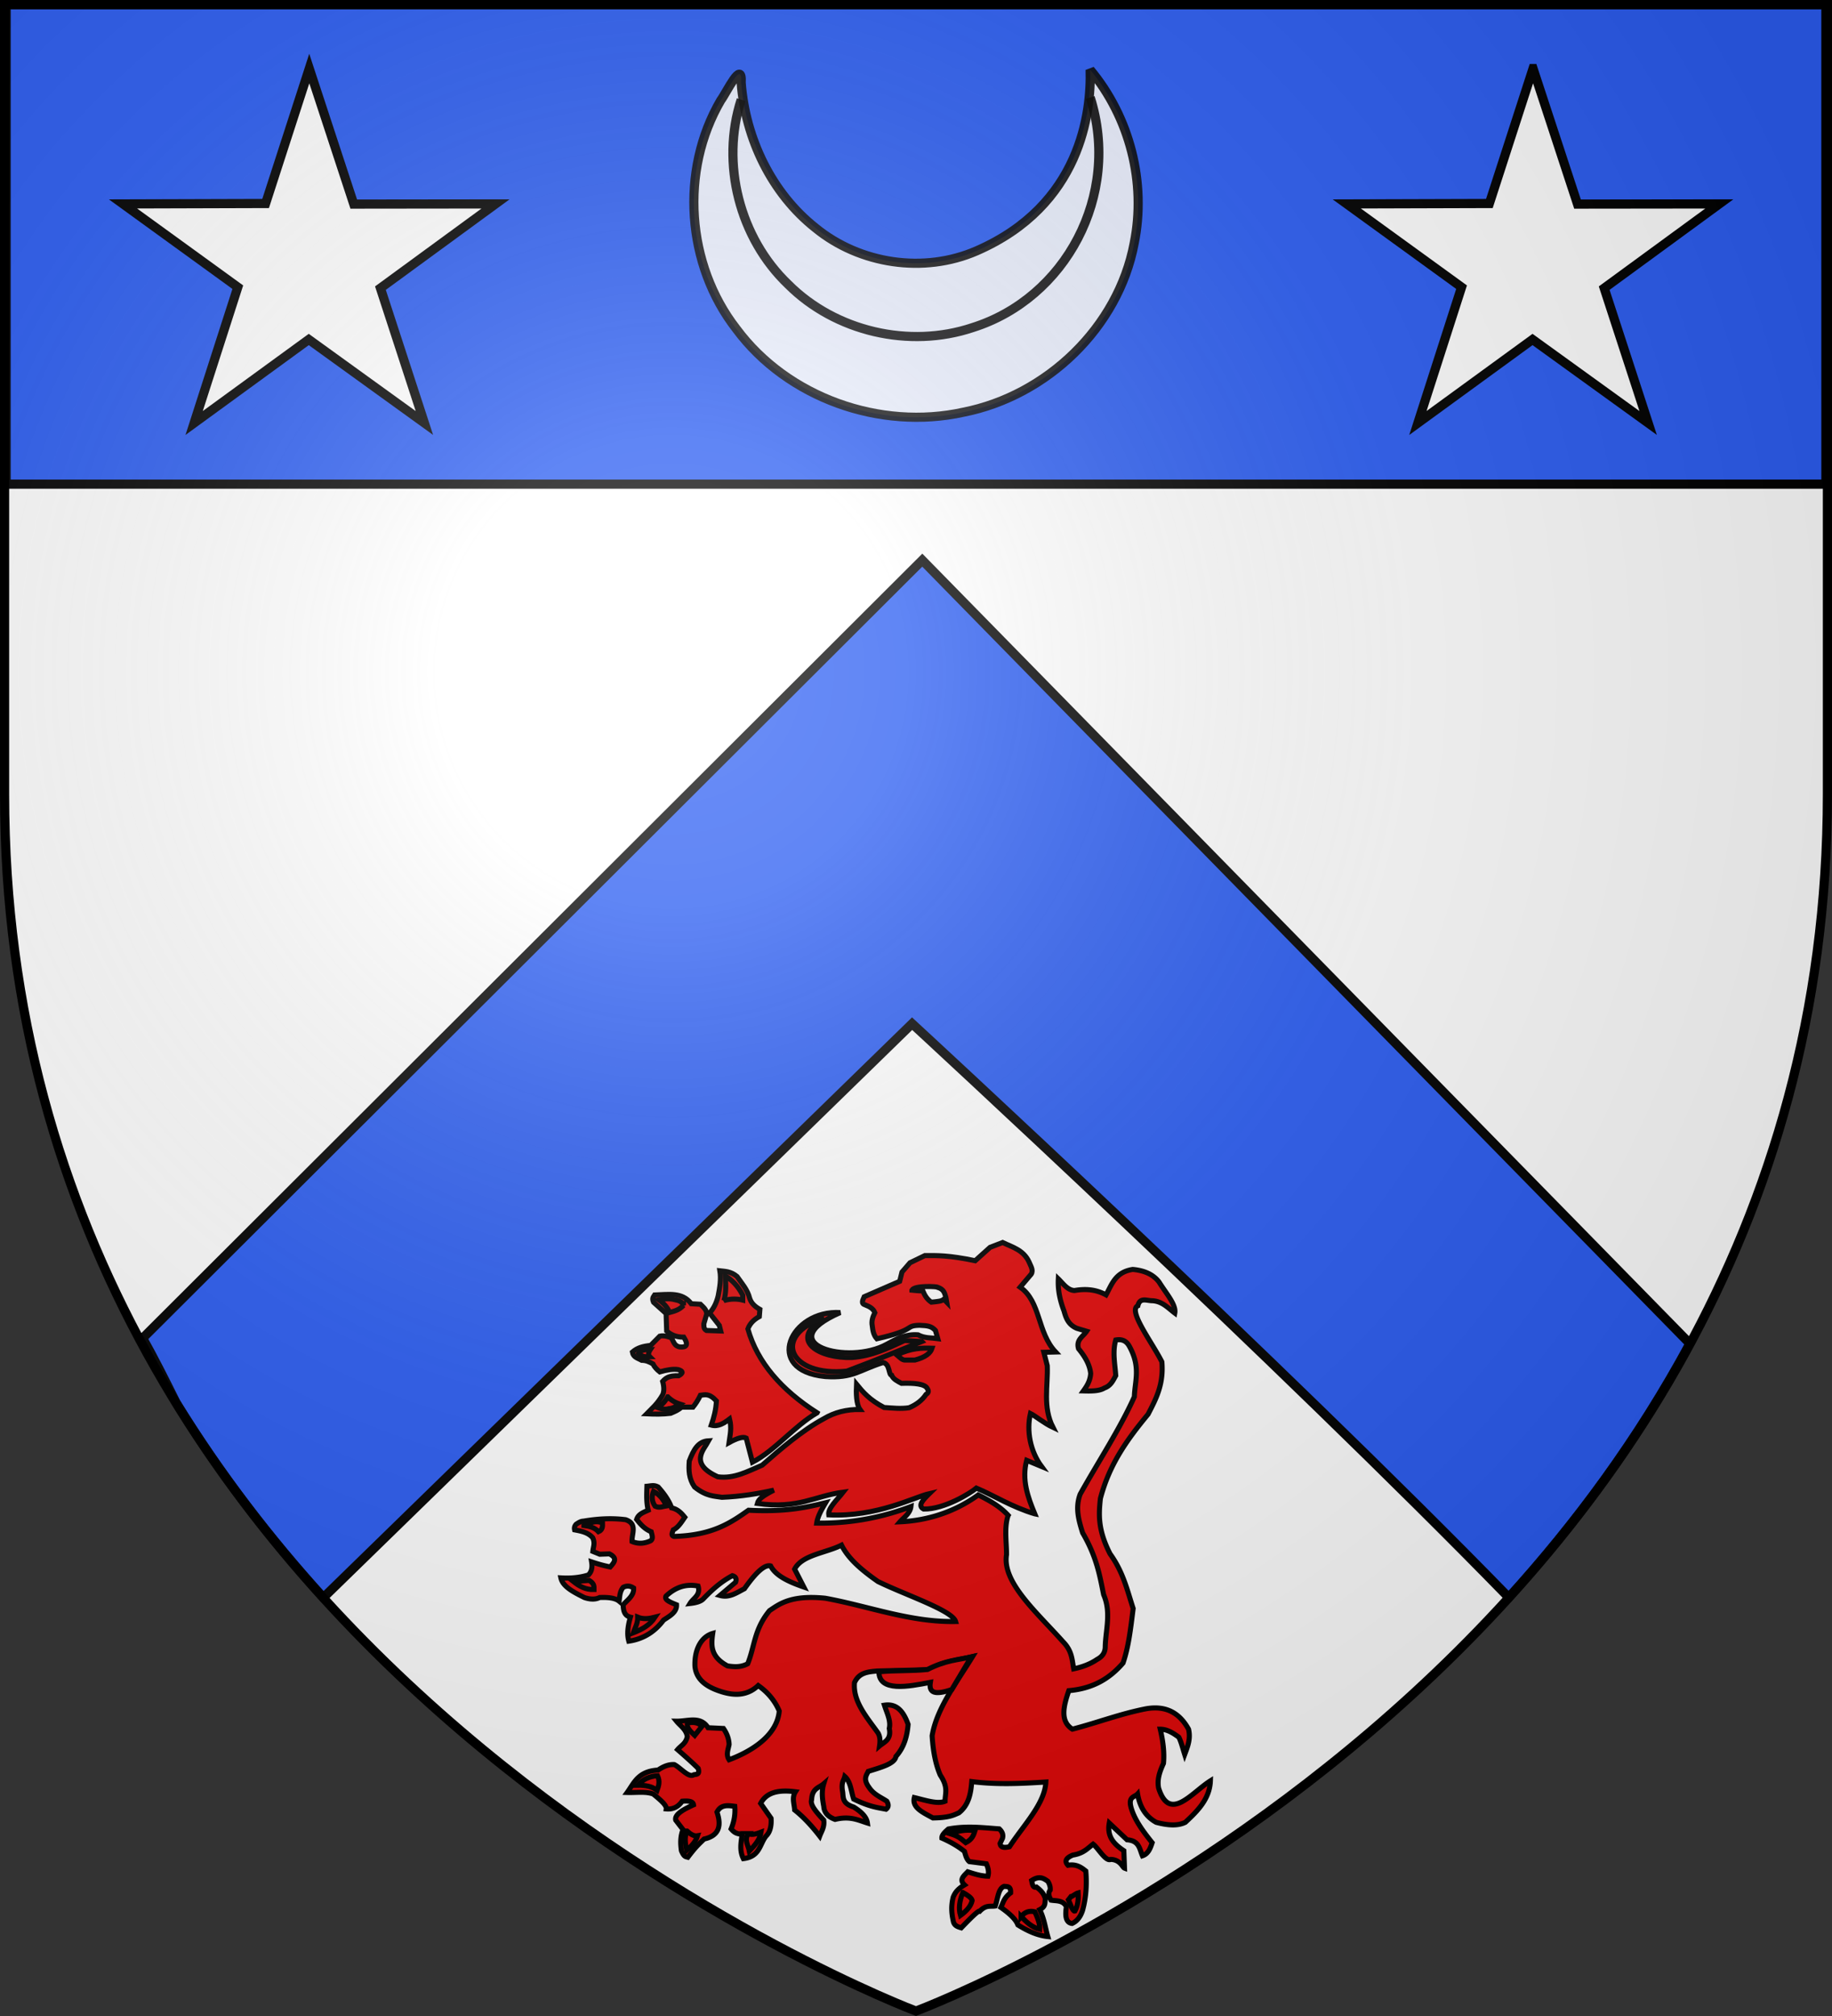 <svg width="600" height="660" viewBox="-300 -300 600 660" xmlns:xlink="http://www.w3.org/1999/xlink" xmlns="http://www.w3.org/2000/svg"><rect x="-300" y="-300" width="600" height="660" fill="#333333" stroke="none"/><defs><radialGradient id="b" gradientUnits="userSpaceOnUse" cx="-80" cy="-80" r="405"><stop style="stop-color:#fff;stop-opacity:.31" offset="0"/><stop style="stop-color:#fff;stop-opacity:.25" offset=".19"/><stop style="stop-color:#6b6b6b;stop-opacity:.125" offset=".6"/><stop style="stop-color:#000;stop-opacity:.125" offset="1"/></radialGradient><path id="a" d="M-298.5-298.5h597V-40C298.5 246.2 0 358.39 0 358.39S-298.5 246.2-298.5-40z"/></defs><use xlink:href="#a" fill="#e20909" style="fill:#fff"/><path style="display:inline;fill:#2b5df2;fill-opacity:1;fill-rule:evenodd;stroke:#000;stroke-width:3;stroke-linecap:butt;stroke-linejoin:miter;stroke-miterlimit:4;stroke-dasharray:none;stroke-opacity:1" d="M2.059-116.617-253.28 138.107c3.452 6.141 7.155 13.434 10.955 21.108 14.486 23.544 30.911 44.756 48.236 63.81L-1.275 35.131s120.87 111.333 195.41 187.842c21.925-24.122 42.4-51.73 59.324-83.09z"/><g style="fill:#e20909;fill-opacity:1;stroke-width:1.045"><path style="fill:#e20909;fill-opacity:1;fill-rule:evenodd;stroke:#000;stroke-width:1.815;stroke-linecap:butt;stroke-linejoin:miter;stroke-miterlimit:4;stroke-dasharray:none;stroke-opacity:1" d="M348.336 475.563c-2.484-6.015-4.756-12.176-2.904-19.163l5.346 2.211c-4.01-5.398-5.464-12.61-3.992-18.992 1.64.797 4.937 3.508 8.105 4.989-3.758-7.37-1.772-14.741-2.056-22.112l-1.234-4.79 4.233-.108c-6.663-7.019-5.3-18.084-12.749-23.217l3.992-4.683c.872-1.474-.252-2.948-.822-4.422-2.014-4.254-6-5.233-9.46-6.894l-4.523 1.734-5.346 4.791c-9.654-2.005-13.704-1.858-18.095-1.842l-5.347 2.58-2.878 3.316-.823 3.317-12.749 5.527c-.478 1.167-1.338 2.447.411 2.949 1.424.573 2.795 1.211 3.41 2.75-.782 1.54-1.251 3.08-.942 4.62.205 1.66.39 3.325 1.663 4.746 14.58-3.293 9.735-4.676 15.301-4.838 3.181.118 4.339.361 5.758 1.842l.84 2.933c-2.37-.326-4.741-.102-7.112-1.366-4.407-.34-7.77 1.498-11.104 3.316-13.933 7.815-42.294-.177-16.843-11.278-17.958-1.089-27.915 20.733-5.41 22.912 10.155.675 12.096-2.29 20.821-5.016 2.555.576 1.889 4.436 3.077 4.584.616 1.428 2.144 2.13 3.531 2.865 4.667-.164 8.388.225 9.218 1.78.801 1.157.322 1.741-.411 2.21-1.432 2.114-3.479 3.676-6.073 4.747-3 .467-5.999.105-8.998-.086-5.314-2.782-7.638-5.563-9.92-8.345-.149 3.225-.097 7.183 1.259 9.06-4.735-.078-9.106.985-13.065 3.339-7.764 4.196-15.418 10.774-22.087 16.606-5.128 2.166-10.098 4.972-15.964 4.161-10.474-4.7-4.972-9.749-3.29-12.898-3.848.19-5.426 3.26-6.967 7.24-.248 3.368-.172 6.276 1.886 9.299 4.283 3.434 7.117 3.244 9.87 3.708 6.65-.27 12.775-1.248 18.652-2.558-4.194 2.152-5.554 3.301-5.928 4.769 14.78 2.057 20.568-2.693 30.844-4.054-2.14 2.763-5.517 5.684-5.176 8.13 17.296.844 30.666-6.358 36.166-7.609-2.26 2.196-4.353 4.353-2.057 5.528 7.492.141 16.946-5.798 18.968-7.5 6.263 2.61 12.817 6.821 20.974 9.212z" transform="matrix(.911 0 0 .914 -278.443 -239.066)"/><path style="fill:#e20909;fill-opacity:1;fill-rule:evenodd;stroke:#000;stroke-width:1.815;stroke-linecap:butt;stroke-linejoin:miter;stroke-miterlimit:4;stroke-dasharray:none;stroke-opacity:1" d="M311.419 416.247c-3.612-.11-7.429-.131-12.646 2.396.926.762 1.91 1.966 3.084 1.842h3.393c3.847-1.011 5.605-2.49 6.169-4.238zM307.717 413.852l-6.168-.369c-6.028 2.815-11.845 5.58-18.918 6.08-11.227.44-23.438-5.847-10.076-14.28-19.236 6.71-12.151 21.307 8.225 19.164 13.173-4.942 17.959-7.064 26.937-10.595z" transform="matrix(.911 0 0 .914 -278.443 -239.066)"/><path style="fill:#e20909;fill-opacity:1;fill-rule:evenodd;stroke:#000;stroke-width:1.815;stroke-linecap:butt;stroke-linejoin:miter;stroke-miterlimit:4;stroke-dasharray:none;stroke-opacity:1" d="M270.088 439.372c-12.75-8.133-21.45-17.973-24.881-30.035.685-1.846 2.056-3.313 4.112-4.422l.206-2.58c-1.684-.947-3.107-2.13-3.701-4.053-.701-2.941-2.801-5.256-4.524-7.74-2.27-1.895-4.437-1.816-6.169-2.026.497 3.01-.04 6.02-.617 9.029-.62 2.514-1.641 4.549-3.084 6.08l3.496 4.423.514 2.026-5.141-.184c-1.077-.626-.894-1.535-.925-2.395l1.028-3.501c-.008-1.501-1.197-2.473-2.262-3.501l-3.29-.184c-3.236-4.311-8.356-3.274-13.16-3.133-.382.64-1.063 1.013-.411 2.58l4.523 4.054.206 6.264c1.416 1.215 3.123 2.213 6.169 2.212 1.872 2.993.78 3.686-1.44 3.5-2.094-.34-2.228-2.087-3.084-3.316-2.198-.778-3.27-.748-4.113-.553l-3.29 3.317c-2.873.313-4.803.853-6.58 2.395.321 1.89 2.052 2.2 3.393 2.948 1.507-.026 2.774.59 4.01 1.29.51 1.062 1.423 2.034 2.467 2.856 2.419-.68 4.707-1.126 6.58-.829 1.766.503 2.003 1.217.206 2.211-3.696-.12-4.74.947-5.757 2.027.548 1.965.548 3.562 0 4.79-1.92 3.344-3.839 4.858-5.758 6.818 2.995.148 5.914.158 8.636-.184 1.38-.6 2.792-1.138 3.907-2.211h4.113c.89-1.09 1.782-2.413 2.673-4.238 1.625-.18 3.08-.855 5.757 2.027-.167 3.02-.862 5.884-1.85 8.66 2.542.668 4.576-.71 6.58-2.211.816 3.363.196 5.549-.206 8.476 3.016-1.658 5.072-2.211 6.169-1.658l2.262 8.66c8.144-4.182 15.097-13.026 23.236-17.69z" transform="matrix(.911 0 0 .914 -278.443 -239.066)"/><path style="fill:#e20909;fill-opacity:1;fill-rule:evenodd;stroke:#000;stroke-width:1.815;stroke-linecap:butt;stroke-linejoin:miter;stroke-miterlimit:4;stroke-dasharray:none;stroke-opacity:1" d="M236.57 399.203a12.739 12.739 0 0 1 6.786-.184v-1.75c-1.545-3.037-3.63-5.348-6.271-6.91.201 3.031.359 6.053-.514 8.844zM222.074 400.861c-1.498 1.672-3.273 2.102-5.038 2.58-.714-1.753-1.994-3.252-3.804-4.514 1.557-.318 3.148-.59 5.243-.185 1.32.386 2.796.348 3.599 2.12zM210.148 416.708c-.64.962-.93 1.862-.206 2.58-1.337.034-2.673.193-4.01-1.198.727-1.221 2.408-1.372 4.216-1.382zM216.42 433.66c1.073 1.078 2.423 1.991 4.317 2.58-1.257.766-2.488 1.603-4.01 1.658-1.209.424-2.63.09-4.112-.46 1.973-.944 2.905-2.354 3.804-3.778zM338.782 476.095c-2.923-3.176-6.753-5.336-10.76-7.296-8.31 6.036-18.208 9.191-28.14 9.626 1.357-1.564 3.638-2.944 3.936-5.457-9.955 3.727-21.177 6.116-33.87 5.917.358-2.432 1.767-4.864 3.198-7.296-7.105 1.725-14.43 3.363-27.71 2.682-6.409 4.493-12.85 8.967-26.755 9.381-1.23-.274-.638-1.364-.29-2.345 1.756-.828 2.91-2.735 4.138-4.507-1.2-1.463-2.461-2.872-4.738-3.371-.86-2.489-2.594-4.977-4.823-7.465-1.488-.827-2.565-.408-4.053-.276-.08 2.86-.252 5.722.46 8.583-1.95.86-3.555 1.452-4.155 3.28 1.369 1.729 2.79 3.423 5.234 4.43.286 1.205.818 2.498-.206 3.234-2.23 1.032-4.459 1.194-6.688.261-.15-2.804 2.05-6.35-2.326-7.817-5.353-.664-10.316-.283-15.122.52-1.055.022-1.805.59-2.597 1.082-.662.682-.76 1.364-.602 2.046 2.444.459 4.878.935 6.518 2.835.89 2.029.216 3.086.032 4.874l2.505 1.02 3.45-.13c3.158 1.563 1.67 3.127.29 4.69-2.91-.608-4.86-1.216-6.688-1.824.403 2.414-.203 3.743-1.163 4.69-3.296 1.035-6.592 1.234-9.887 1.043.668 3.145 4.553 5.09 8.433 7.036 2.45.818 4.169.652 5.525 0 3.228-.143 5.67.218 6.98 1.303.27-1.65.16-3.3 1.453-4.951 1.584-.785 2.74-.418 3.78.26.163 2.727-2.16 4.18-3.78 5.994.085 2.005.373 3.875 2.617 4.43-.915 3.082-1.306 6.007-.581 8.599 5.486-.812 9.482-3.554 12.504-7.557 2.253-1.475 4.779-2.813 4.653-5.472-2.179-.893-4.528-1.758-3.78-3.127 3.574-3.35 7.407-4.404 11.529-3.588 1.013 3.27-1.723 4.298-2.908 6.254 2.052-.227 3.795-.663 4.755-1.624 3.147-3.292 6.505-6.268 10.47-8.339 1.169.315 1.637 1.049 1.162 2.346l-5.61 4.735c3.4.93 5.924-.955 8.791-2.406 3.878-5.515 7.19-8.794 9.426-8.17 1.832 3.553 6.563 5.707 11.923 7.557l-3.301-6.407c2.626-5.103 11.207-5.76 16.866-8.599 2.544 5.084 7.557 9.161 13.086 13.03 9.908 4.837 26.758 10.365 27.917 14.331-16.342.297-31.226-5.504-46.819-8.338-12.688-1.319-16.894 2.37-20.065 4.43-5.588 6.784-5.278 12.688-7.852 19.022-2.423 1.321-4.846 1.157-7.27.782-6.155-3.304-5.91-7.36-5.302-11.634-4.045 1.166-6.627 5.618-6.397 11.726.367 4.115 3.125 6.582 7.047 8.247 5.687 2.306 11.105 2.983 15.703-1.303 3.475 2.428 6.004 5.463 7.56 9.12-.955 10.798-14.46 16.115-18.03 17.46-1.21-1.825-.32-3.649 0-5.473-.075-2.181-.865-4.042-2.035-5.733l-5.525-.26c-2.736-4.337-7.351-2.278-11.341-2.346 1.389 1.71 3.458 2.9 3.866 5.488-.495 2.563-2.266 3.219-3.49 4.69 4.031 3.503 6.106 5.428 7.408 6.729.685 2.334-.706 2.061-1.592 2.284-1.788 1.195-4.652-2.428-6.98-3.648-1.95-.132-3.9.62-5.85 1.961-7.189.42-8.6 4.58-11.1 8.033 3.38.095 6.784-.454 9.39.566 2.472 2.021 4.864 4.02 4.653 5.32 2.48.23 4.347-.778 5.73-2.759 3.108-.278 3.962.361 4.072 1.303-3.881 1.727-6.868 3.503-6.398 5.473l2.617 3.387c-1.005 2.52-.935 5.038-.581 7.557.966 2.321 1.622 2.138 2.326 2.345 3.148-4.158 4.201-4.875 5.816-6.514 5.445-1.201 6.324-4.762 4.653-9.642 1.411-2.795 3.919-2.398 6.398-2.084.236 2.697-.182 5.395-1.316 8.093 1.359 1.58 2.076 1.65 3.983 2.006-.477 3.058-.976 5.83.428 8.647 6.001-.73 5.814-5.156 8.143-8.078 1.784-1.694 1.947-4.438 1.812-6.378l-3.745-5.333c2.168-4.147 6.785-4.919 12.504-4.17-1.378 2.172-.397 4.344-.29 6.515 3.149 2.48 6.14 5.674 9.014 9.381.667-1.788 1.797-3.266 1.454-5.732-2.577-2.768-5.009-5.492-4.362-7.297.197-4.165 2.665-4.257 4.362-5.733-.828 2.693-.528 5.386 0 8.079.132 2.173 1.472 3.745 4.072 4.69 5.427-1.301 8.288.27 11.632 1.303-.282-2.183-2.201-4.04-4.944-5.733-4.607-1.452-3.537-3.857-4.071-5.993-.365-3.021.502-3.467.872-4.951 2.173 1.9 2.247 5.303 3.199 8.078 5.577 2.738 8.424 3.031 11.632 3.648.959-.698.976-1.677.29-2.867-2.213-1.467-4.683-2.362-6.397-4.95-2.162-2.921-1.029-4.23-.29-5.734 4.646-1.472 9.556-2.722 9.972-5.38 2.92-3.22 4.012-7.217 4.362-11.465-1.584-4.438-3.936-7.56-8.519-6.868.874 2.78 2.392 5.56 1.745 8.339.813 4.032-1.72 4.767-3.49 6.254.244-1.662.263-3.273-.581-4.69-4.125-5.732-9.036-11.307-8.433-17.98 1.634-3.65 4.907-3.87 8.142-4.17l18.303-.46c5.74-3.033 10.76-3.476 15.994-4.691-5.752 9.345-12.878 18.537-14.522 28.343.323 5.385 1.215 10.159 2.908 14.071 3.064 4.61 1.704 6.578 1.744 9.381-2.703 1.147-7.051-.36-11.05-1.303-.94 3.602 3.136 5.353 6.688 7.297 5.897-.107 7.374-1.007 9.306-1.824 3.589-2.822 4.307-6.93 4.653-11.205 9.015 1.144 17.618.72 26.633.152-.335 7.731-8.027 15.462-13.086 23.192-1.786.394-3.216.362-3.37-1.195l.873-1.824c.38-1.404-.175-2.473-1.163-3.387-5.96-.428-11.82-1.168-18.303.047-1.27 1.088-2.406 2.176-2.326 3.264 3.617 1.589 6.148 3.178 8.125 4.767.392 1.47.814 2.9 1.744 3.648l6.107.782c.672 1.476 1.003 2.953.582 4.43-2.61-.018-4.923-.837-7.27-1.564-1.347 1.431-3.234 2.788-1.163 4.69-2.719 1.63-3.515 3.043-4.072 4.43-.811 3.216-.548 5.854 0 8.34.26 1.822 1.577 2.223 2.908 2.605 3.254-3.374 6.142-6.257 6.689-5.993 2.26-2.293 3.767-1.553 5.525-1.825.924-2.549 1.047-6.247 3.199-7.035 1.141.126 2.498-.135 2.326 2.345-2.361 1.737-2.669 3.474-3.49 5.212 3.175 2.198 5.397 4.3 6.107 6.254 4.007 2.519 7.576 3.86 10.76 4.169-.937-3.204-1.24-6.22-2.908-9.642 2.288-1.122 1.794-2.557 2.036-3.908-.43-1.227-.893-2.462-3.2-4.17-1.326.388-1.474-1.075-1.744-2.345 2.836-1.842 4.317-.77 5.816.26.757 1.182.935 2.19.872 3.128-.945 1.216-.378 2.432.291 3.648 2.01.33 4.285-.053 5.525 2.345-.565 3.447-.135 5.734 2.036 5.993 1.826-.802 3.05-2.414 3.78-4.69 1.24-4.436 1.57-9.144 1.164-14.072-1.719-1.436-3.596-2.59-6.398-2.084-1.412-1.472-.68-2.668 1.745-3.648 3.803-.597 5.275-2.387 7.27-3.91 1.841 1.391 4.506 6.34 6.347 5.46 3.488.13 4.2 2.857 4.944 3.127l-.24-6.24c-3.422-2.269-6.152-4.963-5.235-9.903l6.397 5.993c4.414.316 4.466 3.337 5.526 5.733 2.018-.644 2.821-2.594 3.49-4.69-3.205-3.995-6.246-8.03-7.562-12.508-1.127-4.114 1.214-3.738 2.327-4.951.822 4.9 3.125 8.209 6.688 10.162 3.955 1.042 7.606 1.404 10.469 0 4.543-4.176 8.781-8.505 9.015-14.853-6.77 4.232-14.642 15.025-18.611 2.606-.618-3.26.472-6.083 1.744-8.86.377-3.945-.173-8.057-1.163-12.247 2.574.028 4.653 1.388 6.688 2.866.917 1.866 1.434 4.09 2.104 6.178 1.04-2.793 2.205-5.538 1.386-9.044-3.202-5.786-8.1-8.631-15.412-7.297-9.32 1.832-16.895 4.828-26.343 7.28-4.46-2.822-3.283-8.077-1.283-13.794 9.141-.79 14.983-4.71 19.483-9.902 2.021-5.84 2.718-12.215 3.643-19.528-2.132-6.52-3.572-13.04-8.295-19.56-4.535-8.828-4.046-14.338-3.49-19.804 3.318-12.69 10.062-21.65 17.157-30.228 2.747-5.345 5.659-10.554 4.944-18.762-3.612-7.127-12.335-18.424-8.621-20.08.692-2.923 2.839-1.938 4.84-1.81 3.81.045 5.907 2.547 8.433 4.43.549-2.965-3.05-6.957-5.645-11.096-2.137-2.82-5.421-4.173-9.476-4.538-6.281.968-7.492 5.344-9.596 9.12-2.94-1.597-6.489-2.415-11.342-1.563-2.545-.122-4.036-2.447-5.816-4.17-.213 3.955.607 7.756 2.036 11.466.704 2.506 1.529 4.952 4.653 6.254l3.49 1.042c-1.256 1.914-3.874 3.014-2.909 6.254 2.258 2.748 4.014 5.624 4.362 8.86-.173 2.711-1.368 4.507-2.617 6.254 2.904.082 5.734.082 7.56-1.042 2.288-.81 3.107-2.672 4.072-4.43-.287-4.256-1.231-8.512 0-12.769 2.572-.46 4.012.602 4.944 2.346 4.109 7.48 1.912 12.302 1.745 17.98-5.241 11.64-12.976 23.279-19.484 34.918-1.845 4.923-.496 9.368.872 13.811 5.105 8.706 6.168 15.344 7.561 22.15 2.763 6.359.786 12.364.582 18.501.038 2.209-1.029 3.71-2.908 4.69-2.389 1.635-5.223 2.736-8.433 3.388-.58-3.214-.592-6.428-3.78-9.641-9.47-10.592-22.019-21.375-20.357-31.27-.019-4.754-.888-9.763.582-14.072z" transform="matrix(.911 0 0 .914 -278.443 -239.066)"/><path style="fill:#e20909;fill-opacity:1;fill-rule:evenodd;stroke:#000;stroke-width:1.815;stroke-linecap:butt;stroke-linejoin:miter;stroke-miterlimit:4;stroke-dasharray:none;stroke-opacity:1" d="M211.266 467.496c-.71 1.78-.644 3.561.582 5.342 1.655.759 2.768.058 4.07-.13-.97-1.998-2.15-3.901-4.652-5.212zM186.257 479.743c2.23-1.076 4.46-1.893 6.689-.912.048 1.281.018 2.527-1.454 3.127-1.498-1.625-3.357-1.952-5.235-2.215zM182.477 499.808c2.043 1.597 4.225 2.984 7.415 2.867.013-1.086.125-2.172-1.744-3.258zM205.596 512.577c.06 2.133-.952 3.786-1.6 5.602 3.064-1.2 5.939-2.683 7.852-5.602-2.084.539-4.168.837-6.252 0zM223.48 550.492c-.436 1.71 1.179 3.054 2.617 4.43l2.617-3.258c-1.176-1.24-2.895-1.67-5.234-1.172zM212.72 569.384c-2.739.15-5.16 1.154-7.124 3.388 2.863-.034 5.277.47 6.979 1.824.59-1.616 1.078-3.255.145-5.212zM223.334 589.188c-1.083 2.302-.565 4.604-.145 6.906 1.537-1.43 3.138-2.774 3.926-5.212-1.26.23-2.52-.54-3.78-1.694zM245.435 590.1c.79.466 2.17.402 4.507-.52-.413 2.702-2.282 4.753-4.216 6.774-.417-2.084-1.987-4.169-.29-6.254zM326.859 589.058c-3.498-.536-6.278.215-9.015 1.042 3.561 1.086 4.304 2.172 5.67 3.258 2.387-1.206 2.847-2.756 3.345-4.3zM322.497 611.208c-1.208 2.9-1.602 5.655-.872 8.208 2.05-1.491 3.707-3.16 4.216-5.342-.191-.955-1.615-1.91-3.344-2.866zM343.435 619.807c1.273-1.572 2.895-2.206 4.943-1.694 1.018 2.215 1.876 4.382 1.745 6.254-2.712-.656-4.74-2.535-6.688-4.56zM360.446 613.813l.912-1.162c.518.002 1.628-1.054 2.578-1.313.153 2.495-.155 4.714-1.163 6.515-.776.25-1.551-2.39-2.327-4.04z" transform="matrix(.911 0 0 .914 -278.443 -239.066)"/><path style="fill:#fff;fill-opacity:1;fill-rule:evenodd;stroke:#000;stroke-width:1.815;stroke-linecap:butt;stroke-linejoin:miter;stroke-miterlimit:4;stroke-dasharray:none;stroke-opacity:1" d="M304.177 395.444c1.005-1.78 9.233-1.305 9.16-1.042 2.424.712 2.607 2.227 3.053 3.648l.291 1.694-1.018-1.042c-.872.738-2.066.757-3.199.912l-1.308.13c-1.606-1.045-2.396-2.508-3.054-4.039-1.721.006-2.708-.153-3.925-.26z" transform="matrix(.911 0 0 .914 -278.443 -239.066)"/><path style="fill:#e20909;fill-opacity:1;fill-rule:evenodd;stroke:#000;stroke-width:1.815;stroke-linecap:butt;stroke-linejoin:miter;stroke-miterlimit:4;stroke-dasharray:none;stroke-opacity:1" d="M292.295 532.147c.098 7.263 10.43 5.354 18.507 3.777-.598 3.727 1.524 4.69 7.71 2.58l6.992-11.7c-4.707 1.119-8.992 1.12-15.73 4.514-5.826.599-11.389.253-17.479.829z" transform="matrix(.911 0 0 .914 -278.443 -239.066)"/></g><path style="fill:#2b5df2;fill-opacity:1;fill-rule:nonzero;stroke:#000;stroke-width:3;stroke-miterlimit:4;stroke-dasharray:none;stroke-opacity:1" d="M-298-298.5h596v157h-596z"/><path style="opacity:.9;fill:#fff;fill-opacity:1;fill-rule:evenodd;stroke:#000;stroke-width:3;stroke-linejoin:bevel;stroke-miterlimit:4;stroke-dasharray:none;stroke-opacity:1" d="M19.832-217.868c-17.257 7.509-38.226 4.361-52.707-7.48-14.453-11.415-22.971-29.326-24.379-47.531.462-8.017-4.842 3.286-6.695 5.74-13.468 23.043-11.26 53.822 5.114 74.834 16.74 22.548 47.084 33.283 74.38 27.253 27.284-5.39 50.704-27.728 55.903-55.267 4.054-19.872-1.407-41.263-14.411-56.829.395 13.815-2.904 44.356-37.205 59.28z"/><path d="m-198.71-277.562 14.567 44.378 46.44-.054-37.705 27.568 14.402 44.151-37.87-27.34-37.54 27.34 14.3-44.466-37.602-27.253 46.708-.14z" style="fill:#fff;fill-opacity:1;stroke:#000;stroke-width:3;stroke-miterlimit:4;stroke-dasharray:none;stroke-dashoffset:0;stroke-opacity:1"/><path d="m202.087-277.562 14.568 44.378 46.44-.054-37.705 27.568 14.402 44.151-37.87-27.34-37.54 27.34 14.3-44.466-37.602-27.253 46.708-.14 14.3-44.184z" style="display:inline;fill:#fff;fill-opacity:1;stroke:#000;stroke-width:3;stroke-miterlimit:4;stroke-dasharray:none;stroke-dashoffset:0;stroke-opacity:1"/><path style="opacity:.9;fill:none;fill-opacity:1;fill-rule:evenodd;stroke:#000;stroke-width:3;stroke-linejoin:bevel;stroke-miterlimit:4;stroke-dasharray:none;stroke-opacity:1" d="M-57.252-267.371c-6.78 20.95-.525 45.288 15.39 60.478 15.454 15.45 39.671 21.082 60.379 14.149 30.41-9.543 48.701-43.315 38.548-75.339"/><use xlink:href="#a" fill="url(#b)"/><use xlink:href="#a" style="fill:none;stroke:#000;stroke-width:3"/></svg>